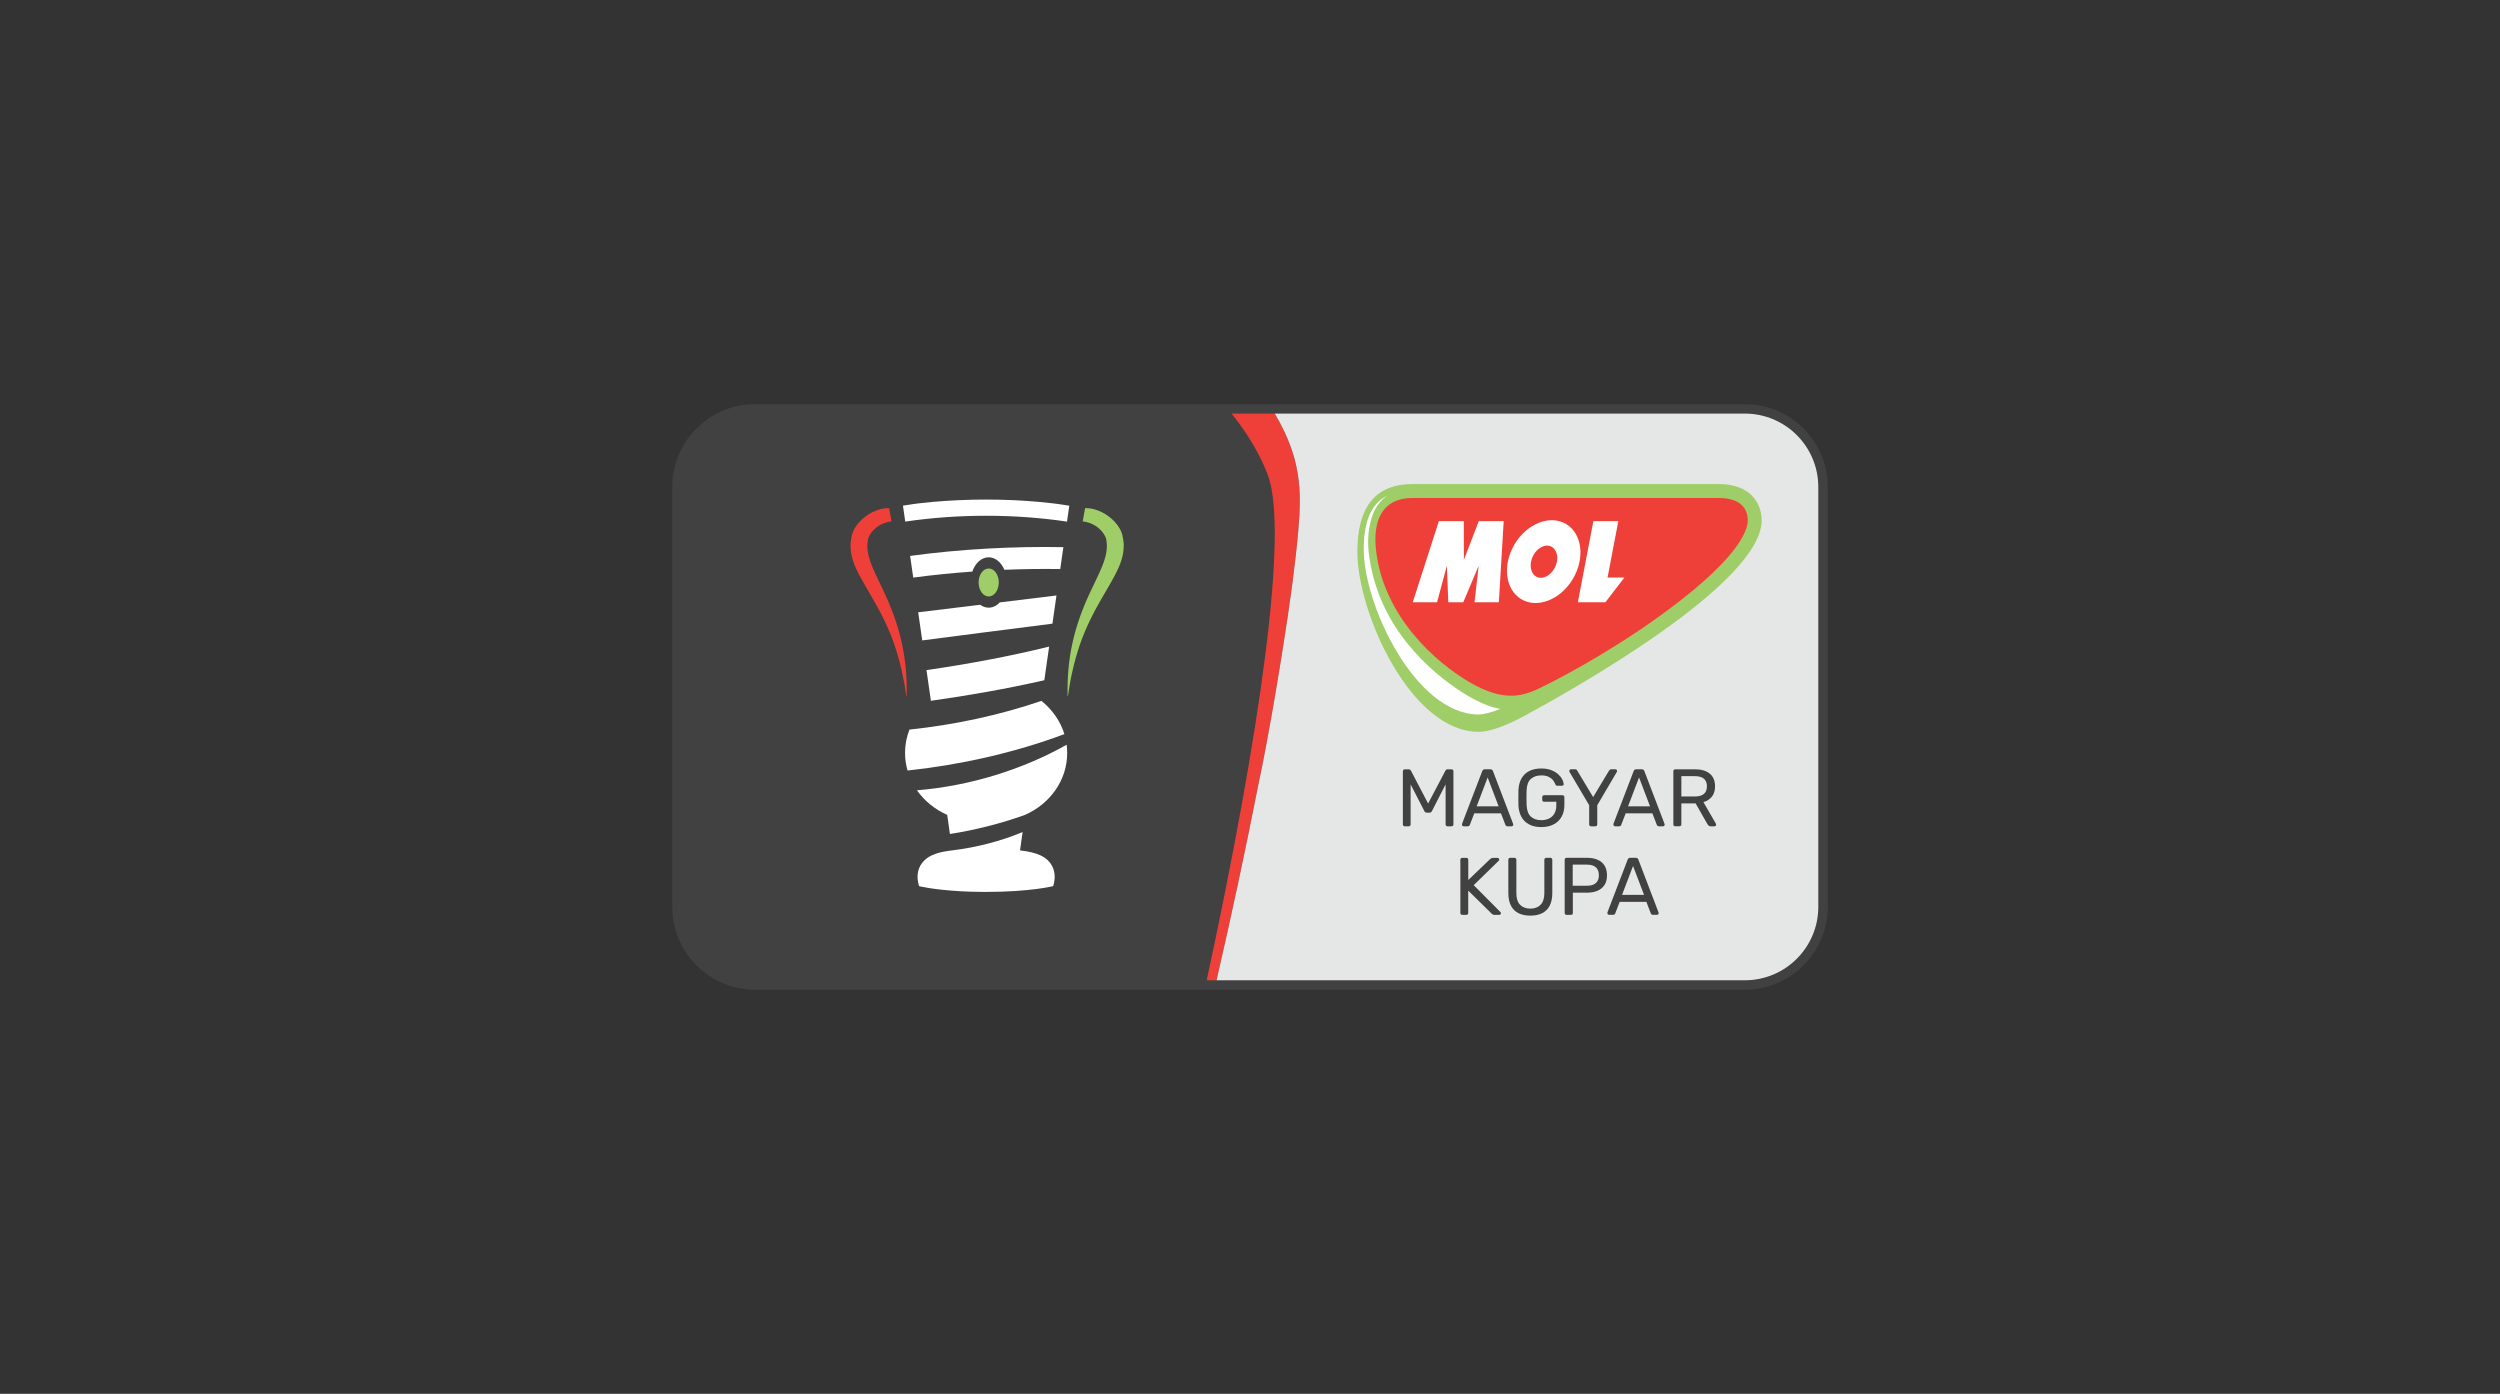 <?xml version="1.0" encoding="UTF-8"?>
<svg id="Layer_1" xmlns="http://www.w3.org/2000/svg" version="1.1" viewBox="0 0 750.33 418.33">
  <rect x="0" y="0" width="750.33" height="418.33" fill="#333333" stroke="none"/>
  <!-- Generator: Adobe Illustrator 29.2.1, SVG Export Plug-In . SVG Version: 2.1.0 Build 116)  -->
  <defs>
    <style>
      .st0 {
        fill: #9fcd67;
      }

      .st1 {
        fill: #fff;
      }

      .st2 {
        fill: #ee4038;
      }

      .st3 {
        fill: #e5e6e6;
      }

      .st4 {
        fill: #414141;
      }
    </style>
  </defs>
  <path class="st4" d="M523.69,121.29H226.65c-13.72,0-24.88,11.16-24.88,24.88v126c0,13.72,11.16,24.88,24.88,24.88h297.04c13.72,0,24.88-11.16,24.88-24.88v-126c0-13.72-11.16-24.88-24.88-24.88"/>
  <path class="st2" d="M365.11,294.21c4.49-19.41,8.7-39.08,12.33-57.59,3.91-18.25,7.51-41.66,7.51-41.66,2.28-14.16,3.92-26.48,4.72-35.94.96-11.4,1.01-21.33-7.09-34.89h-12.97.02c4.8,5.93,8.39,12.03,10.79,18.16,6.53,16.69-2.24,77.61-18.25,151.92h2.94Z"/>
  <path class="st3" d="M523.69,294.21c12.17,0,22.04-9.87,22.04-22.04v-126c0-12.17-9.87-22.04-22.04-22.04h-141.1c8.1,13.56,8.05,23.49,7.09,34.89-.8,9.46-2.44,21.78-4.72,35.94,0,0-3.61,23.41-7.51,41.66-3.64,18.52-7.84,38.18-12.33,57.59h158.57Z"/>
  <path class="st2" d="M260.59,161.56c.06-.19.15-.39.24-.58.38-.81,1.04-1.65,1.84-2.35,1.41-1.28,3.23-1.95,4.91-2.14l-.73-3.98c-.96-.02-1.91.11-2.79.35-1.57.45-2.99,1.18-4.28,2.13-1.28.96-2.44,2.14-3.33,3.68-.2.4-.4.81-.56,1.24-.14.45-.31.93-.34,1.31-.1.8-.3,1.62-.28,2.43-.03,3.32,1.21,6.21,2.48,8.66,1.3,2.47,2.67,4.76,4.01,7.04,2.64,4.54,4.99,9.19,6.69,14.16,1.69,4.96,2.84,10.15,3.58,15.44h.09c.11-5.34-.28-10.76-1.48-16.06-1.15-5.31-3.08-10.49-5.39-15.37-1.13-2.44-2.35-4.82-3.34-7.16-1-2.34-1.62-4.61-1.58-6.65-.01-.52.11-1.02.14-1.54,0-.29.08-.44.12-.63"/>
  <path class="st0" d="M336.98,161.22c-.04-.38-.2-.86-.34-1.31-.16-.44-.35-.85-.56-1.24-.89-1.54-2.05-2.72-3.33-3.68-1.28-.96-2.71-1.69-4.28-2.13-.88-.24-1.83-.37-2.79-.35l-.73,3.98c1.68.19,3.5.87,4.91,2.14.8.7,1.45,1.53,1.84,2.35.09.2.18.4.24.58.04.19.12.34.13.63.03.52.15,1.02.14,1.54.04,2.05-.58,4.32-1.58,6.65-.99,2.34-2.2,4.71-3.34,7.16-2.31,4.88-4.24,10.06-5.39,15.37-1.2,5.3-1.59,10.72-1.48,16.06h.09c.74-5.29,1.88-10.48,3.58-15.44,1.7-4.97,4.05-9.62,6.69-14.16,1.34-2.28,2.71-4.57,4.01-7.04,1.26-2.45,2.51-5.35,2.48-8.66.03-.81-.18-1.62-.28-2.43"/>
  <path class="st1" d="M315.86,187.18c-14.34,1.86-27.42,3.47-39.07,5.03l-1.21-8.44c5.85-.74,12.07-1.48,18.61-2.26.76.56,1.62.87,2.55.87,1.26,0,2.41-.59,3.33-1.58,5.46-.66,11.13-1.34,17.01-2.08l-1.21,8.46ZM319.15,164.22c-14.88-.28-30.89.56-45.99,2.63l.93,6.51c5.8-.79,11.75-1.38,17.73-1.81.88-2.54,2.75-4.29,4.92-4.29,2.01,0,3.76,1.51,4.71,3.75,5.67-.23,11.3-.31,16.76-.22l.94-6.57ZM320.24,156.57l.69-4.79c-.94-.17-2.01-.33-3.14-.48-.67-.09-1.34-.18-2.02-.26-.02,0-.03,0-.05,0-1.26-.14-2.53-.27-3.8-.39-.05,0-.11-.01-.16-.02-1.15-.1-2.31-.19-3.46-.27-.33-.02-.67-.04-1-.07-.96-.06-1.93-.12-2.9-.16-.31-.01-.61-.03-.92-.04-5-.21-10.03-.21-15.02,0-.31.01-.61.03-.92.04-.97.05-1.93.1-2.9.16-.33.02-.66.04-.99.06-1.16.08-2.32.17-3.47.27-.05,0-.1.01-.15.01-1.27.12-2.54.25-3.81.39-.01,0-.03,0-.04,0-.68.08-1.35.17-2.03.26-1.14.15-2.19.31-3.14.48l.68,4.79c15.77-2.34,32.78-2.34,48.55,0M313.43,204.17l1.45-10.11c-11.79,2.92-24.52,5.28-36.81,7.06l1.32,9.21c11.28-1.58,22.96-3.64,34.04-6.17M312.55,210.36c-12.37,4.24-26.12,7.21-39.59,8.61-.86,2.19-1.33,4.55-1.33,7.02,0,1.83.27,3.59.75,5.27,15.42-1.63,32.04-5.28,47.07-10.93-1.21-3.94-3.65-7.39-6.9-9.98M275.2,237.18c2.23,3.18,5.38,5.75,9.09,7.39l.81,5.74c7.57-1.19,15.22-3.11,22.54-5.74,0,0,0,0,0,0,7.47-3.29,12.66-10.36,12.66-18.58,0-.84-.06-1.66-.16-2.47-13.34,7.52-29.27,12.41-44.93,13.67M314.39,258.12c-1.17-1.1-2.75-1.82-4.86-2.32-1.01-.24-2.12-.43-3.39-.58l.78-5.49c-6.68,2.76-13.79,4.61-21.11,5.49-3.93.47-6.53,1.28-8.26,2.9-2.17,2.04-2.64,4.8-1.71,7.84,0,0,4.22,1.08,12.59,1.54,2.01.11,4.26.18,6.75.19.27,0,.52,0,.79,0,13.41,0,20.13-1.74,20.13-1.74.65-2.11.6-4.08-.2-5.77-.36-.75-.84-1.44-1.51-2.07"/>
  <path class="st0" d="M299.77,174.82c0,2.32-1.36,4.2-3.03,4.2s-3.03-1.88-3.03-4.2,1.36-4.2,3.03-4.2,3.03,1.88,3.03,4.2"/>
  <g>
    <path class="st0" d="M515.83,145.28c9.41,0,12.9,5.62,12.9,10.91,0,19-56.82,50.9-71.36,58.74-4.36,2.35-9.71,4.71-13.58,4.71-20.34,0-36.4-35.7-36.4-54.06,0-12.77,4.92-20.3,16.55-20.3h91.89Z"/>
    <path class="st2" d="M441.06,204.75c-9.93-5.77-25.87-19.62-28.08-39.72-.95-8.65,1.78-15.57,10.95-15.57h91.89c7.6,0,8.74,4.22,8.74,6.74,0,3.02-2.77,11.99-28.47,30.15-9.35,6.61-22.87,14.84-34.34,20.35-5.68,2.73-11.32,3.5-20.7-1.95"/>
    <path class="st1" d="M438.72,207.71c-9.36-6.05-25.43-19.57-27.94-42.06-.42-3.77-.03-7.61,1.09-10.82.74-2.12,2.08-4.46,4.5-6.09-4.79,2.41-7.07,7.68-7.07,16.11,0,16.92,15.61,49.59,34.48,49.59,1.52,0,3.77-.61,6.5-1.66-3.5-.65-7.31-2.33-11.57-5.08"/>
    <polygon class="st1" points="451.31 156.41 443.83 156.41 439.36 168.02 439.33 156.41 431.85 156.41 424.01 180.75 431.31 180.75 434.25 169.8 434.68 180.75 439.18 180.75 443.8 169.8 442.55 180.75 449.85 180.75 451.31 156.41"/>
    <path class="st1" d="M470.04,157.28c-4.83-2.88-11.75-.16-15.47,6.07-3.71,6.23-2.81,13.61,2.02,16.49,4.83,2.88,11.75.16,15.47-6.07,3.71-6.23,2.81-13.61-2.02-16.49M467.28,168.58c-.51,2.66-2.66,4.83-4.81,4.83s-3.47-2.16-2.96-4.83c.51-2.66,2.66-4.82,4.81-4.82s3.47,2.16,2.97,4.82"/>
    <polygon class="st1" points="473.57 180.75 481.83 180.75 487.53 173.34 482.48 173.34 485.71 156.41 478.22 156.41 473.57 180.75"/>
  </g>
  <g>
    <g>
      <path class="st4" d="M421.6,248c-.16,0-.3-.05-.4-.16-.11-.11-.16-.24-.16-.4v-15.95c0-.18.05-.32.16-.43.11-.11.24-.16.4-.16h1.22c.2,0,.34.05.44.15.1.1.16.18.2.24l5.16,9.87,5.2-9.87c.03-.07.09-.15.18-.24.09-.1.23-.15.43-.15h1.2c.18,0,.32.05.43.16s.16.25.16.43v15.95c0,.16-.05.3-.16.4-.11.11-.25.16-.43.16h-1.2c-.16,0-.3-.05-.4-.16-.11-.11-.16-.24-.16-.4v-12.02l-4.08,7.97c-.07.16-.16.29-.29.38-.13.09-.29.13-.49.13h-.76c-.21,0-.38-.05-.49-.13-.11-.09-.21-.22-.29-.38l-4.1-7.97v12.02c0,.16-.05.3-.16.4-.11.11-.24.16-.4.16h-1.2Z"/>
      <path class="st4" d="M439.28,248c-.13,0-.24-.05-.34-.15s-.15-.21-.15-.34c0-.08,0-.17.02-.27l6.06-15.81c.07-.16.15-.29.27-.39.11-.1.28-.15.51-.15h1.66c.23,0,.4.05.51.15.11.1.2.23.27.39l6.04,15.81c.03.1.05.19.05.27,0,.13-.05.24-.15.34-.1.1-.21.15-.34.15h-1.25c-.2,0-.34-.05-.43-.15-.09-.1-.15-.19-.18-.27l-1.34-3.47h-8.01l-1.34,3.47c-.02.08-.07.17-.17.27-.1.1-.24.15-.44.15h-1.25ZM443.19,242.01h6.6l-3.3-8.67-3.3,8.67Z"/>
      <path class="st4" d="M462.6,248.24c-1.45,0-2.68-.27-3.68-.81-1-.54-1.77-1.3-2.3-2.27-.53-.98-.83-2.13-.89-3.45-.02-.72-.02-1.48-.02-2.28s0-1.58.02-2.31c.06-1.32.36-2.46.89-3.43.53-.97,1.3-1.72,2.31-2.25,1.01-.53,2.23-.79,3.66-.79,1.14,0,2.13.16,2.98.49s1.54.74,2.09,1.23c.55.5.95,1.01,1.22,1.55.27.54.41,1.01.43,1.42.02.15-.02.26-.12.35-.1.09-.23.13-.39.13h-1.44c-.16,0-.28-.03-.35-.1-.07-.07-.14-.18-.21-.34-.15-.42-.39-.84-.72-1.25-.33-.41-.78-.74-1.34-1.01-.56-.27-1.27-.4-2.14-.4-1.3,0-2.35.35-3.14,1.05-.79.7-1.22,1.86-1.28,3.47-.05,1.45-.05,2.9,0,4.35.07,1.63.5,2.8,1.29,3.51.8.71,1.84,1.06,3.13,1.06.86,0,1.63-.16,2.31-.49.68-.33,1.21-.82,1.6-1.48.39-.66.59-1.5.59-2.53v-1.03h-3.67c-.16,0-.3-.05-.4-.16-.11-.11-.16-.25-.16-.43v-.78c0-.18.05-.32.16-.43.11-.11.24-.16.4-.16h5.52c.18,0,.32.05.42.16.1.11.15.25.15.43v2.35c0,1.34-.27,2.5-.82,3.49-.55.99-1.34,1.76-2.38,2.31-1.04.55-2.28.82-3.71.82"/>
      <path class="st4" d="M477.52,248c-.16,0-.3-.05-.4-.16-.11-.11-.16-.24-.16-.4v-5.77l-5.89-9.97s-.03-.1-.05-.15c-.02-.05-.02-.11-.02-.17,0-.13.05-.24.15-.34.1-.1.21-.15.34-.15h1.27c.15,0,.28.04.39.11.11.07.2.17.24.31l4.76,7.92,4.76-7.92c.08-.13.18-.23.28-.31.11-.07.23-.11.38-.11h1.25c.15,0,.27.05.37.15.1.1.15.21.15.34,0,.07,0,.12-.02.17-.02.05-.04.1-.07.15l-5.86,9.97v5.77c0,.16-.05.3-.16.4-.11.11-.25.16-.43.16h-1.27Z"/>
      <path class="st4" d="M484.72,248c-.13,0-.24-.05-.34-.15s-.15-.21-.15-.34c0-.08,0-.17.02-.27l6.06-15.81c.07-.16.15-.29.27-.39.11-.1.28-.15.51-.15h1.66c.23,0,.4.05.51.15.11.1.2.23.27.39l6.04,15.81c.03.1.05.19.05.27,0,.13-.05.24-.15.34-.1.1-.21.15-.34.15h-1.25c-.2,0-.34-.05-.43-.15-.09-.1-.15-.19-.18-.27l-1.34-3.47h-8.01l-1.34,3.47c-.02.08-.07.17-.17.27-.1.1-.24.15-.44.15h-1.25ZM488.63,242.01h6.6l-3.3-8.67-3.3,8.67Z"/>
      <path class="st4" d="M502.8,248c-.18,0-.32-.05-.42-.16-.1-.11-.15-.24-.15-.4v-15.96c0-.18.05-.32.15-.43.1-.11.24-.16.42-.16h5.96c1.84,0,3.3.43,4.37,1.29,1.07.86,1.61,2.14,1.61,3.84,0,1.25-.31,2.28-.94,3.07-.63.79-1.48,1.34-2.55,1.65l3.76,6.5c.05.1.07.19.07.27,0,.13-.05.24-.16.34-.11.1-.22.15-.35.15h-1.17c-.28,0-.48-.07-.61-.22s-.24-.29-.34-.44l-3.54-6.21h-4.28v6.3c0,.16-.05.3-.16.4-.11.11-.25.16-.43.16h-1.25ZM504.63,239.05h4.03c1.22,0,2.13-.26,2.74-.77.6-.51.9-1.27.9-2.28s-.3-1.75-.89-2.27c-.59-.52-1.51-.78-2.75-.78h-4.03v6.11Z"/>
    </g>
    <g>
      <path class="st4" d="M438.87,274.57c-.18,0-.32-.05-.42-.16-.1-.11-.15-.24-.15-.4v-15.95c0-.18.05-.32.15-.43.1-.11.24-.16.42-.16h1.22c.18,0,.32.05.43.16.11.11.16.25.16.43v6.06l6.52-6.25c.07-.07.17-.15.33-.24.15-.1.36-.15.62-.15h1.32c.13,0,.24.05.34.15.1.1.15.21.15.34s-.03.24-.1.32l-7.55,7.38,8.04,8.09c.08.1.12.21.12.34s-.05.24-.15.34c-.1.1-.21.15-.34.15h-1.37c-.28,0-.49-.05-.64-.16-.15-.11-.25-.19-.32-.26l-6.99-6.87v6.72c0,.16-.05.3-.16.4-.11.11-.25.16-.43.16h-1.22Z"/>
      <path class="st4" d="M459.29,274.81c-1.37,0-2.55-.24-3.53-.73-.99-.49-1.74-1.23-2.27-2.24-.53-1-.79-2.29-.79-3.87v-9.92c0-.18.05-.32.15-.43.1-.11.24-.16.42-.16h1.25c.18,0,.32.05.43.16.11.11.16.25.16.43v9.97c0,1.6.37,2.78,1.12,3.54.75.77,1.78,1.15,3.08,1.15s2.31-.38,3.06-1.15c.76-.76,1.14-1.95,1.14-3.54v-9.97c0-.18.05-.32.16-.43.11-.11.24-.16.4-.16h1.27c.16,0,.3.05.4.16.11.11.16.25.16.43v9.92c0,1.58-.26,2.87-.79,3.87-.53,1-1.28,1.75-2.26,2.24-.98.49-2.16.73-3.54.73"/>
      <path class="st4" d="M470.17,274.57c-.18,0-.32-.05-.41-.16-.1-.11-.15-.24-.15-.4v-15.96c0-.18.05-.32.15-.43.1-.11.24-.16.41-.16h6.21c1.21,0,2.25.19,3.14.59.89.39,1.58.97,2.06,1.75.49.77.73,1.74.73,2.9s-.24,2.12-.73,2.88c-.49.77-1.18,1.34-2.06,1.74-.89.39-1.94.59-3.14.59h-4.32v6.11c0,.16-.05.3-.16.4s-.25.16-.43.16h-1.3ZM472.03,265.84h4.23c1.21,0,2.11-.27,2.71-.81.6-.54.9-1.32.9-2.35s-.29-1.79-.88-2.35c-.59-.55-1.5-.83-2.74-.83h-4.23v6.33Z"/>
      <path class="st4" d="M482.92,274.57c-.13,0-.24-.05-.34-.15s-.15-.21-.15-.34c0-.08,0-.17.02-.27l6.06-15.81c.07-.16.15-.29.27-.39.11-.1.28-.15.51-.15h1.66c.23,0,.4.05.51.15.11.1.2.23.27.39l6.04,15.81c.03.1.05.19.05.27,0,.13-.05.24-.15.34-.1.1-.21.15-.34.15h-1.25c-.2,0-.34-.05-.43-.15-.09-.1-.15-.19-.18-.27l-1.34-3.47h-8.01l-1.34,3.47c-.02.08-.07.17-.17.27-.1.1-.24.15-.44.15h-1.25ZM486.83,268.58h6.6l-3.3-8.67-3.3,8.67Z"/>
    </g>
  </g>
</svg>